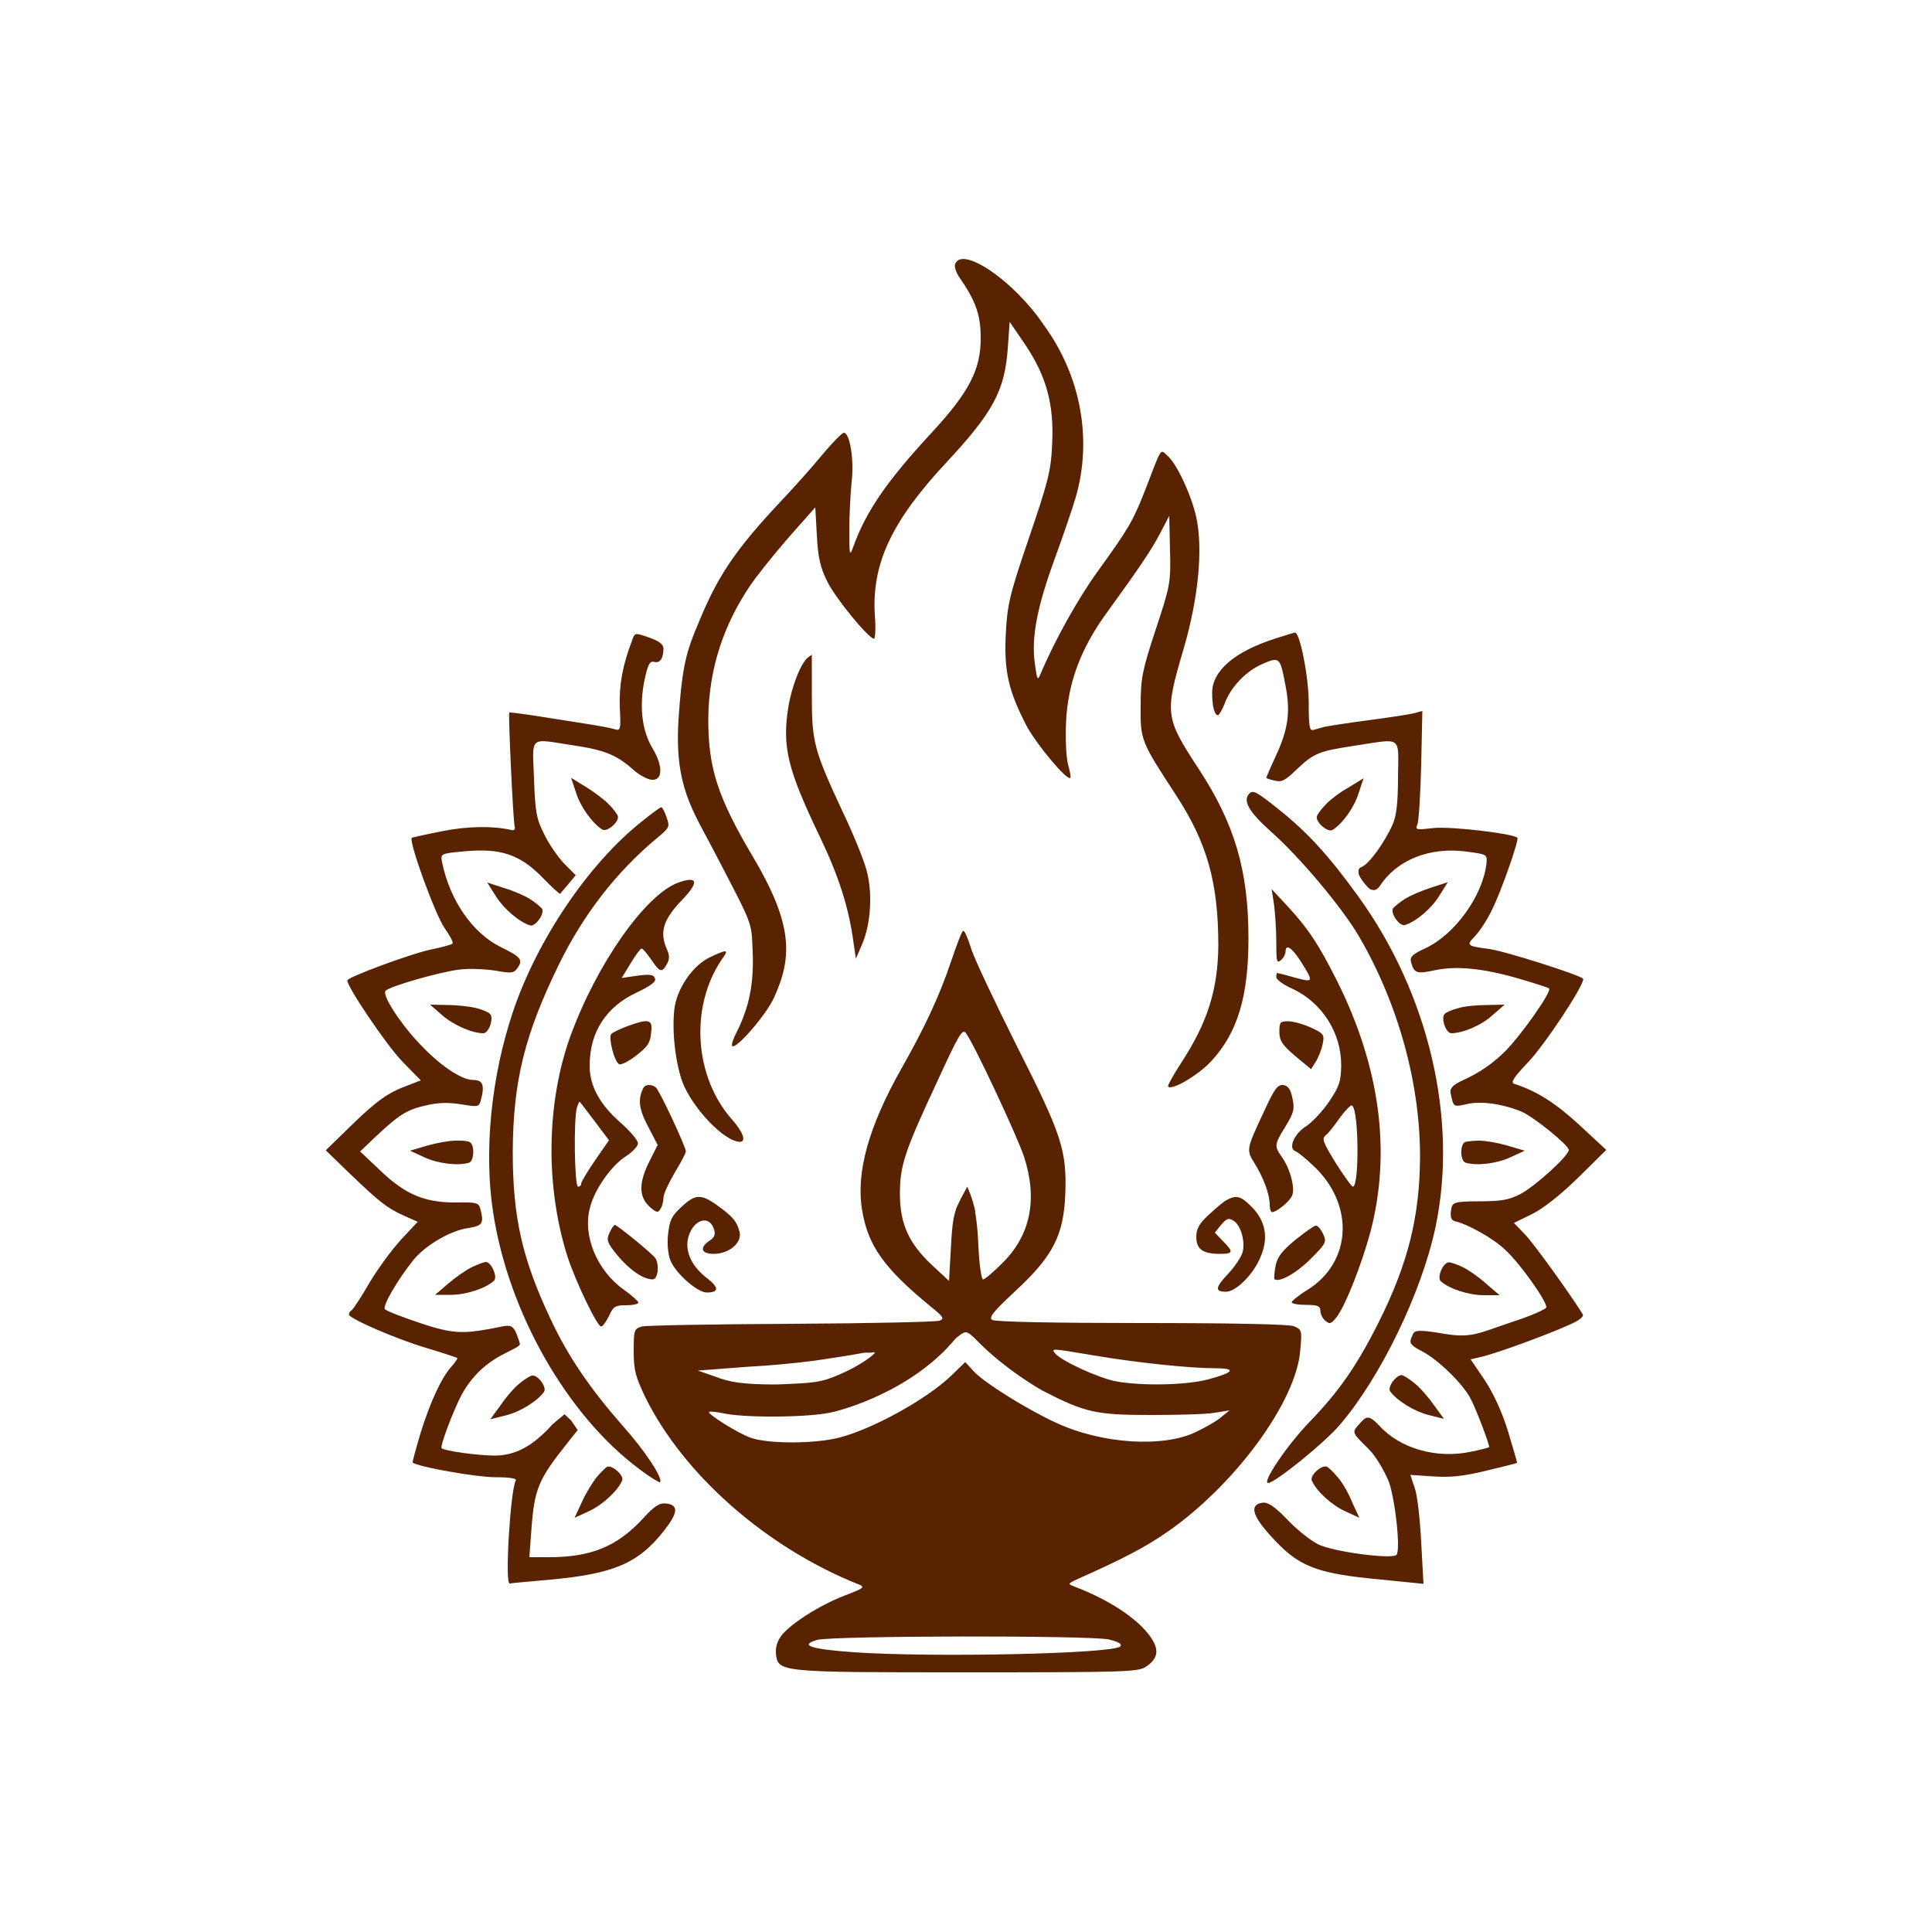 <?xml version="1.0" encoding="utf-8"?>
<!-- Generator: Adobe Illustrator 24.3.0, SVG Export Plug-In . SVG Version: 6.00 Build 0)  -->
<svg version="1.1" id="Layer_1" xmlns="http://www.w3.org/2000/svg" xmlns:xlink="http://www.w3.org/1999/xlink" x="0px" y="0px"
	 viewBox="0 0 500 500" style="enable-background:new 0 0 500 500;" xml:space="preserve">
<style type="text/css">
	.st0{display:none;fill:url(#SVGID_1_);}
	.st1{display:none;}
	.st2{display:inline;fill:url(#SVGID_2_);}
	.st3{fill-rule:evenodd;clip-rule:evenodd;fill:#592301;}
	.st4{fill:#592301;}
	.st5{display:none;fill:url(#SVGID_3_);}
	.st6{fill:url(#SVGID_4_);}
	.st7{fill:url(#SVGID_5_);}
	.st8{fill:url(#SVGID_6_);}
</style>
<radialGradient id="SVGID_1_" cx="249.415" cy="251.002" r="255.638" gradientUnits="userSpaceOnUse">
	<stop  offset="3.409785e-07" style="stop-color:#FFB545"/>
	<stop  offset="1" style="stop-color:#FF9E31"/>
</radialGradient>
<rect x="-6.2" y="-4.6" class="st0" width="511.3" height="511.3"/>
<g>
	<g class="st1">
		<linearGradient id="SVGID_2_" gradientUnits="userSpaceOnUse" x1="250.38" y1="313.564" x2="250.38" y2="82.594">
			<stop  offset="0" style="stop-color:#FFAE3F"/>
			<stop  offset="1.284513e-02" style="stop-color:#FFAE3D"/>
			<stop  offset="0.139" style="stop-color:#FFAB2C"/>
			<stop  offset="0.285" style="stop-color:#FC8921"/>
			<stop  offset="0.379" style="stop-color:#FB781B"/>
			<stop  offset="1" style="stop-color:#FF7B1E"/>
		</linearGradient>
		<path class="st2" d="M319.2,239.5l-7.1,31.5c-3.2,3.3-6.4,6.6-9.7,9.9c-0.2-0.1-0.5-0.4-0.8-0.8c-0.5-0.9-0.3-1.8-0.3-2
			c1.2-5,2.1-11.4,2.2-18.8c0-6.3-0.6-11.8-1.4-16.3c-0.2-1.3-0.5-2.7-0.8-4c-0.3-0.9-1-1.7-2-1.6c-1.4,0.2-0.8,1.8-0.9,2.8
			c-0.8,9.9-3.9,19-10,27c-1.1,1.4-2.2,2.4-4,2.4c1.3-7.3,2.4-14.5,1-22c-2.4-13.5-8.6-24.4-19.8-32.5c-5.2-3.8-10-8.2-14.4-12.9
			c-7.3-7.8-9.8-16.9-8.4-27.2c0.2-1.3,0.4-2.8-0.7-3.4c-1.5-0.9-2.5,0.7-3.4,1.6c-7.3,7.7-8,17.1-5.2,26.5c2.4,8,6,15.8,7.5,24.1
			c1.7,9.2-1.2,17.5-6.2,25.2l-2.1,2.6c-2.2,2.6-4.4,5.3-6.5,8.1c-1.8,2.2-3.6,4.5-5.3,6.7c-0.7,1-1.6,2.3-2.5,4
			c-0.9,1.8-1.4,3.3-1.9,4.8c-0.3,0.8-1,3-1.6,6c-0.4,1.8-0.5,3-0.8,5.4c-0.4,3.3-0.6,5.1-0.7,7.7c-0.1,2.1,0,4.5,0.2,7.1
			c0.2,2.8,0.6,5.3,1.1,7.5c-4.1,1.6-8.2,3.3-12.3,4.9c-5.8-8.3-12.5-21-12.9-36.9c-0.1-2.1,0-4.1,0.1-6c4.5-10.9,9-21.8,13.5-32.7
			c0-0.1,0-0.3-0.1-0.5l-1.7,1.3c0,0,0,0-1-2.3c-0.3-0.8,0-1.3,0.7-1.6c-2.3-6.1-5.7-11.6-8.7-17.3c-0.6-1.1-1.2-2.3-1.7-3.5
			l-2.3-1.4l-5.2-9.8l-1.3-30.9l3.7-0.5c2.3-11.5,7.8-22.5,16.7-31.3c1.7-1.7,3.2-3.7,5-5.6c-0.4-1-0.4-2.1,1.5-2.6
			c3.8-1,3.8-1,3.8-1l9.7,29.5l-0.6,0.1c1.5,1.5,3.2,3,5.1,4.5c-3.7-19.7,5.8-33.4,18.1-46.1c3.8-3.9,7.1-8.2,10.6-12.3
			c0.1-0.2,0.3-0.3,0.4-0.5l0,0l3.3-8.5l1.8-7.9c0,0,0,0,0,0c-0.1-2-0.2-4.1-0.3-6.9c4.1,4.1,7,8.5,8.9,13.2l4,0.3l2,15.3l-1,12.8
			l-3.9,13.7l-5.2,16.8l-1.2,9.6l1.3,14.1l4.3,9.9l4.1,7l-0.7,2.1c1,0.9,2,1.8,3.1,2.6c-0.3-4.2-0.8-8-0.9-11.9
			c-0.1-11,3.9-20.7,10.1-29.5c4.4-6.3,9.2-12.3,13.2-19.2l2.9-9.8l5,3.7l-3.4,27.6l-3.6,32.1h-2.6c1.2,2.7,2.7,5.4,4.6,7.9
			c5.2,7.1,9.6,14.4,11.6,23l2.4-1.5l2.4,14.3l-0.6,0.2L319.2,239.5z"/>
	</g>
	<path class="st3" d="M247.2,68.3c-0.3,0.6,0.2,2.2,1.1,3.5c4.1,5.9,5.5,9.6,5.5,15.5c0.1,8.3-3,14.2-12.8,24.8
		c-11.3,12.2-16.8,20.1-20.1,29.2c-1,2.8-1.1,2.6-1.1-4.1c0-3.8,0.3-9.5,0.6-12.5c0.7-5.8-0.5-12.7-2-12.7c-0.5,0-3,2.6-5.7,5.8
		c-2.6,3.2-7.9,9.1-11.8,13.2c-13.1,14-16.4,21-21.2,32.8c-2.3,5.7-3.3,10.2-4.1,22.4c-1.1,17.3,3.7,23.5,9.2,34.1
		c10.4,20,9.6,17.9,10,26.2c0.3,8.1-0.9,14.1-4.1,20.5c-0.9,1.7-1.5,3.4-1.2,3.7c1,1,9-8.3,10.9-12.7c4.7-10.4,4.8-18.8-5.5-36.2
		c-9.2-15.5-11.6-23.1-11.6-35.6c0.1-14,4.5-25.1,10.6-34.3c1.7-2.6,6.3-8.3,10.1-12.7l7-7.9l0.4,7.3c0.3,5.7,0.9,8.3,2.7,11.9
		c2.1,4.3,10.7,14.8,12.1,14.8c0.3,0,0.5-2.7,0.2-6.1c-0.8-13.3,4.3-24.3,18.6-39.6c11.9-12.8,15-18.4,15.8-29.3l0.5-7l3.9,5.7
		c5.6,8.3,7.6,15.6,7.1,25.8c-0.3,7.1-1,9.7-6,24.4c-5.1,14.9-5.6,17.3-6,24.8c-0.5,9.7,0.7,14.8,5.3,23.7
		c2.5,4.8,10.6,14.5,11.4,13.6c0.2-0.2-0.1-1.7-0.6-3.5c-0.5-1.9-0.7-6.6-0.5-11.1c0.5-10,3.8-18.8,10.3-27.8
		c8.9-12.3,11.6-16.3,14-20.8l2.4-4.6l0.2,8.8c0.2,8.5,0.1,9.1-3.7,20.6c-3.5,10.6-3.9,12.7-3.9,19.7c-0.1,9,0.1,9.3,9.1,23.1
		c8.1,12.4,11,22.7,11,39c-0.1,11.4-2.8,20-9.7,30.5c-2,3.1-3.5,5.8-3.3,6c1,1.1,7.9-3,11.2-6.6c6.8-7.4,9.6-16.7,9.6-31.8
		c0-17.6-3.6-29.7-13-44c-8.6-13.1-8.7-14.2-3.8-30.8c3.8-13,5.1-25.8,3.3-34.1c-1.2-5.6-5-13.8-7.4-15.9c-2-1.8-1.4-2.7-5.9,9
		c-3.1,7.9-4.3,9.9-12.1,20.7c-5.1,7-11.3,18.1-14.9,26.7c-0.8,1.9-0.9,1.6-1.5-2.8c-0.9-6.8,0.6-14.5,5.2-27.1
		c2.2-6,4.6-13.1,5.4-15.8c4.3-14.9,1.4-31.3-8.2-44.5C262.4,72.6,249,63.6,247.2,68.3L247.2,68.3z M163.6,165.7
		c-2.5,6.5-3.4,11.6-3.2,17.3c0.3,5.9,0.2,6.2-1.4,5.7c-0.9-0.3-4.2-0.9-7.4-1.4c-3.2-0.5-8.9-1.4-12.7-2c-3.9-0.6-7-1-7.1-0.9
		c-0.3,0.3,1,28.3,1.4,29.5c0.2,0.7-0.1,1.1-0.9,0.9c-4.7-1.1-11.3-1-17.8,0.3c-4.1,0.8-7.6,1.6-7.9,1.7c-1,0.6,5.9,19.6,8.4,23.3
		c1.4,2,2.4,3.8,2.1,4.1s-2.9,1-5.9,1.6c-5.3,1.2-21,7-21.3,7.9c-0.4,1.2,10.3,17.1,14.4,21.2l4.6,4.7l-4.9,1.9
		c-3.7,1.5-6.6,3.5-12.3,9l-7.4,7.2l6.1,5.9c7.7,7.4,9.7,9,14.1,11l3.6,1.6l-4.3,4.6c-2.3,2.5-6,7.5-8.2,11.2
		c-2.1,3.7-4.2,6.8-4.6,7.1c-0.4,0.2-0.7,0.7-0.7,1.1c0,1,12.1,6.3,20.2,8.7c4.1,1.2,7.5,2.4,7.8,2.5c0.2,0.2-0.5,1.2-1.4,2.2
		c-2.6,2.8-5.6,9.3-8.1,17.4c-1.2,4-2.1,7.4-2,7.5c1.2,1.1,16.5,3.8,21.3,3.8c3.6,0,5.7,0.3,5.4,0.8c-1.4,2.3-2.9,26.9-1.6,26.7
		c0.4-0.1,5.2-0.5,10.6-1c16.3-1.5,22.7-4.2,29.3-12.6c3.7-4.7,3.9-6.7,0.6-7.1c-1.7-0.2-3,0.6-6.1,4c-6.7,7.2-13.4,9.9-24.3,9.9h-5
		l0.5-6.8c0.8-11,1.7-13.2,9.7-23.2l2.3-2.9l-1.7-2.5l-1.7-1.6l-3.1,2.6c-5,5.6-9.6,8.1-15,8.1c-4.2,0-13-1.2-13.7-1.9
		c-0.5-0.5,3-9.7,5.2-13.9c2.6-4.7,6.2-8.2,11.3-10.7c4.3-2.2,3.9-1.9,3.5-3.3c-1.7-5.1-2.1-3.9-8-2.9c-6.4,1.1-9.1,1.2-17-1.4
		c-5.1-1.7-9.5-3.4-9.7-3.8c-0.6-0.9,3.3-7.6,7.3-12.6c3-3.8,9.7-7.8,14.4-8.4c3.6-0.6,4-1.2,3-5c-0.4-1.5-1-1.7-6-1.6
		c-8.2,0.1-13.3-2-19.7-8.1l-5.4-5.1l4.3-4.1c5.9-5.5,7.9-6.8,13.1-7.9c3-0.7,5.6-0.7,8.8-0.2c4.2,0.7,4.5,0.7,5-0.9
		c1.1-4,0.6-5.4-1.9-5.4c-3.2,0-9-4-14.4-9.9c-5.1-5.5-9.3-12.3-8.3-13.2c1.2-1.2,14.5-5,19.3-5.5c2.5-0.3,6.5-0.1,9.1,0.3
		c3.9,0.7,4.7,0.7,5.6-0.5c1.7-2.3,1.1-3-4.2-5.6c-7.3-3.6-13.2-12.1-15.2-22c-0.4-2.2-0.4-2.2,6-2.8c9.2-0.8,14.1,0.8,20,6.8
		c2.4,2.5,4.5,4.4,4.6,4.2c0.1-0.2,1.1-1.3,2.1-2.5l1.9-2.3l-3-3c-1.6-1.7-4-5.1-5.2-7.7c-2-3.9-2.3-5.8-2.6-14.3
		c-0.4-11.3-1.5-10.4,10.2-8.6c8.1,1.2,11.2,2.5,15.5,6.3c1.5,1.4,3.7,2.5,4.7,2.6c2.9,0.3,3.1-3.4,0.3-8.1
		c-2.8-4.6-3.5-11-2.1-17.7c0.9-4.2,1.4-5,2.5-4.7c1.5,0.4,2.4-0.9,2.4-3.5c0-1-1.1-1.9-3.7-2.8
		C164.3,163.7,164.3,163.7,163.6,165.7L163.6,165.7z M330.2,165.2c-10.7,3.4-16.5,8.4-16.5,14.1c0,3.4,0.6,5.8,1.5,5.8
		c0.3,0,1.1-1.4,1.7-2.9c1.5-4.3,5.6-8.6,9.9-10.4c4.4-1.9,4.5-1.7,5.9,5.7c1.3,6.7,0.7,11.2-2.5,18.1c-1.4,3-2.5,5.6-2.5,5.7
		s1,0.5,2.1,0.7c1.9,0.5,2.8,0,5.6-2.7c4.6-4.4,5.9-4.9,15.1-6.3c12.6-1.9,11.4-2.8,11.3,8.1c0,6.6-0.4,10.1-1.4,12.3
		c-2.1,4.7-6.2,10.4-8.1,11c-0.9,0.3-0.7,1.2-0.7,1.6c0,0.9,2.6,4.2,3.2,4.2c0.2,0,1.2,0.7,2.3-0.9c4.4-6.8,13-10.2,22.5-8.9
		c5.2,0.7,5.3,0.7,5.1,3c-0.9,8.3-8.1,18.4-15.8,22c-3.5,1.6-4.1,2.3-3.7,3.7c0.8,2.8,1.5,3,6.1,2c5.7-1.2,12.6-0.5,21.9,2.2
		c4.1,1.2,7.5,2.3,7.7,2.5c0.8,0.8-7.7,12.8-11.8,16.7c-4.5,4.3-8.4,6.1-11.2,7.4c-2,1-2.7,1.9-2.5,2.9c0.8,3.9,0.7,3.7,4.4,2.9
		c3.6-0.8,9.2,0,14,2c3.2,1.4,12.2,8.7,12.2,9.9c0,1.5-8.7,9.4-12.5,11.4c-2.9,1.5-4.8,1.9-10.8,1.9c-6.5,0-6.8,0.4-7.1,1.9
		c-0.5,2.5,0.2,3.1,1.1,3.3c2.8,0.6,9.6,4.2,12.9,7.4c3.8,3.5,10.6,13.1,10.6,14.8c0,0.5-4.1,2.3-9.1,3.9c-8.1,2.7-10.2,4.2-17.2,3
		c-8.1-1.4-7.9-0.7-8.4,0.5c-0.7,1.5-1.1,2.2,2.5,4c4.1,2.1,10.7,8.5,12.6,12.3c1.4,2.6,4.8,11.6,4.8,12.5c0,0.1-2.1,0.7-4.7,1.2
		c-8.9,1.9-18.4-0.8-23.8-6.8c-2.9-3.1-3.5-2.1-5-0.5c-2,2.3-2.3,2.1,2.3,6.6c2.1,2.1,4.1,5.9,5,7.9c1.7,3.8,3.4,18.2,2.2,19.5
		c-1.1,1.2-16.6-0.8-20.4-2.8c-1.9-1-5.5-3.8-7.9-6.4c-3.3-3.4-5-4.5-6.4-4.3c-3.3,0.5-2.7,3.2,1.9,8.3c7.3,8.2,11.6,10,28.9,11.6
		l10.9,1.1l-0.6-10.8c-0.3-6-1-12.3-1.7-14.1l-1.1-3.3l6,0.4c4.6,0.3,8-0.1,13.7-1.5c4.2-1,7.8-1.9,7.9-2c0.1-0.1-1-3.7-2.3-8.1
		c-1.6-5.2-3.8-9.9-6.1-13.4l-3.6-5.3l3.4-0.8c4.1-1.1,15.8-5.3,21.8-8c2.9-1.2,4.2-2.3,3.8-2.9c-3.3-5.3-12.6-18.2-14.9-20.6
		l-2.9-3l4.7-2.3c3-1.5,7.4-5,11.9-9.4l7.3-7.2l-7-6.5c-6.1-5.6-10.9-8.7-16.8-10.6c-1-0.3-0.3-1.5,3.3-5.3
		c4.5-4.6,15.1-20.7,14.5-21.9c-0.6-0.9-20.3-7.2-24.3-7.7c-5.9-0.8-6-0.9-3.6-3.4c1.2-1.3,3.2-4.3,4.4-6.9c2.3-4.6,7-18,6.5-18.5
		c-1.2-1.1-17.5-3-21.7-2.5c-4.4,0.5-4.8,0.5-4.2-0.9c0.4-0.8,0.8-7.8,1-15.4l0.3-14l-2.2,0.6c-1.2,0.3-6.5,1.1-11.8,1.8
		c-5.3,0.7-10.4,1.5-11.3,1.7l-2.9,0.8c-1,0.3-1.2-0.9-1.2-6.9c0-6.8-2.3-18.5-3.6-18.3C335,163.7,332.7,164.4,330.2,165.2
		L330.2,165.2z M209.3,170c-1.9,1.2-4.4,7.5-5.3,13.1c-1.6,10.2-0.2,16,8.2,33.5c4.8,10,7.5,18.3,8.7,27.4l0.6,4.1l1.6-3.7
		c2.3-5.3,2.8-13.5,1.1-19.4c-0.7-2.6-3.5-9.5-6.2-15.1c-7.4-15.9-7.9-17.9-7.9-30.1v-10.5C210.2,169.4,209.8,169.7,209.3,170
		L209.3,170z M323.3,205.4c-1.7,1.8-0.2,4.6,5.6,9.8c7.5,6.6,18.7,20,22.9,27.3c10.1,17.4,15.8,38.1,15.7,57.2
		c-0.1,15.1-3.1,27.3-10.6,42.3c-5.7,11.4-10.3,18-18,26c-5.9,6.1-12.4,15.8-10.7,15.8c1.7,0,14.5-10.3,18.5-15
		c10.5-12.2,21.2-34.2,24.8-51.2c5.9-27.8-1.7-60.3-19.9-85.5c-7.5-10.4-13.1-16.6-20.5-22.5C325.1,204.8,324.3,204.4,323.3,205.4
		L323.3,205.4z M166.1,212.6c-13.8,10.9-27.2,30.8-33.4,49.4c-5.6,16.7-7.5,36-5.1,51.6c3.9,26,19.2,52.8,38,66.7
		c2.6,2,5,3.4,5.2,3.3c0.9-0.9-3.8-8.1-9.9-14.9c-8.3-9.5-13.9-17.7-18.4-27.3c-7.4-15.7-9.8-26.4-9.8-43.4c0.1-18,3-30.1,11.9-48.3
		c6.4-13.1,14.9-24,25.3-32.7c3.4-2.8,3.5-3,2.6-5.5c-0.5-1.5-1.1-2.6-1.4-2.6C170.8,209,168.5,210.6,166.1,212.6L166.1,212.6z
		 M175.6,228.4c-8.5,3-21.2,21.1-28,39.8c-6.2,17.2-6.5,38.7-0.8,56.8c2.1,6.6,7.9,18.6,8.8,18.3c0.5-0.1,1.4-1.5,2.1-2.9
		c1-2.3,1.6-2.6,4.3-2.6c1.7,0,3.2-0.3,3.2-0.7c0-0.3-1.6-1.8-3.7-3.3c-7-4.9-10.8-14.1-8.8-21.3c1.2-4.8,5.6-10.9,9.2-13.2
		c1.7-1.1,3.2-2.6,3.2-3.4c0-0.8-1.9-3-4.1-5c-5.8-5-8.5-9.9-8.4-15.4c0.1-8.4,4.2-14.9,12.1-18.6c3.8-1.8,5.2-2.9,4.8-3.7
		c-0.3-1-1.4-1.1-4.5-0.7l-4.1,0.6l2.3-3.8c1.3-2.1,2.5-3.8,2.8-3.8c0.3-0.1,1.4,1.2,2.5,2.8c2.3,3.4,2.8,3.5,4.1,1.2
		c0.7-1.3,0.7-2.3,0-3.8c-2-4.5-1-7.8,4.3-13.2C181,228.1,180.4,226.7,175.6,228.4L175.6,228.4z M329.7,234c0.3,2.2,0.6,6.6,0.6,9.8
		c0,5,0.1,5.6,1.2,4.7c0.7-0.6,1.2-1.6,1.2-2.2c0-2.1,1.6-1.1,3.8,2.3c3.6,5.7,3.5,5.7-1.4,4.4c-2.4-0.7-4.5-1.2-4.6-1.2
		c-0.1-0.1-0.2,0.5-0.2,1.1c0,0.6,1.9,2,4.2,3c7.7,3.6,12.7,11.5,12.6,20c-0.1,4.1-0.5,5.3-3.2,9.3c-1.7,2.5-4.4,5.3-5.9,6.3
		c-3,1.8-4.7,5.7-2.8,6.4c0.6,0.2,2.7,1.9,4.6,3.7c10.8,10,10.1,25-1.4,32.2c-2.3,1.4-4.1,2.9-4.1,3.2c0,0.4,1.6,0.7,3.7,0.7
		c3,0,3.7,0.3,3.7,1.5c0,0.8,0.6,2.1,1.3,2.6c1.1,1,1.5,0.8,2.9-0.9c2.4-3.2,6.5-13.7,8.8-22.2c5.4-20.8,2.4-42.7-8.7-64.9
		c-4.8-9.5-7.3-13.3-12.8-19.3l-4.1-4.4L329.7,234z M246,249.2c-2.8,8.3-6.6,16.6-12.8,27.5c-8.4,14.9-11.7,26.7-10.1,36.4
		c1.5,9.3,5.7,15.1,17.6,24.9c3.5,2.8,3.8,3.3,2.4,3.8c-0.8,0.3-18.1,0.7-38.3,0.8c-20.2,0.1-37.6,0.4-38.7,0.7
		c-2,0.6-2.1,0.9-2.1,6.4c0,5,0.5,6.6,3,11.9c10,20.2,31.4,38.9,55.1,48.4c1.9,0.7,1.6,1-3.7,3c-6.6,2.6-13.7,7.2-16.1,10.2
		c-1.1,1.4-1.6,3-1.5,4.6c0.5,5,0.3,5,49.4,5c40.4,0,44.3-0.1,46.3-1.4c3.2-2.1,3.6-4.4,1.3-7.7c-3.4-4.9-11-9.8-20-13.2
		c-1.5-0.6-1.4-0.7,1.2-1.9c11.5-5.1,17.4-8.2,22.9-12c17.6-12.1,33.6-33.9,34.6-47.1c0.5-5.3,0.4-5.4-1.7-6.3
		c-1.4-0.5-16-0.8-39.5-0.8c-22.1,0-37.8-0.3-38.5-0.8c-1-0.6,0.2-2.1,6-7.5c9.7-9,12.5-14.4,12.9-25.2c0.4-11.3-1-15.4-12.6-38.3
		c-5.6-11.2-10.9-22.4-11.7-24.9c-0.8-2.6-1.7-4.8-2.1-4.8S247.5,244.8,246,249.2L246,249.2z M183.6,247.8c-4.3,2.1-8.2,7.8-9,12.8
		c-0.8,5.6,0.1,14.1,2,19.4c2.6,6.8,10.9,15.5,14.9,15.5c1.7,0,0.8-2.5-1.9-5.6c-9.9-11-11.2-29.2-2.8-41.6
		C188.8,245.6,188.2,245.6,183.6,247.8L183.6,247.8z M162.3,265.6c-1.8,0.7-3.6,1.5-4.1,2c-0.8,0.8,0.7,7,2,7.8
		c0.5,0.3,2.5-0.7,4.4-2.2c3-2.3,3.7-3.3,3.9-5.9C169,263.8,168,263.5,162.3,265.6z M331.1,267c0,2.3,0.7,3.4,4.1,6.3l4.1,3.4
		l1.2-1.9c0.7-1.1,1.5-3.1,1.8-4.6c0.5-2.5,0.3-2.7-3.1-4.3c-2-0.9-4.6-1.6-5.9-1.6C331.3,264.3,331.1,264.6,331.1,267L331.1,267z
		 M242.6,279.8c-8.6,18.4-9.7,21.9-9.7,29.2c0,7.7,2.3,12.8,8.3,18.4l4.4,4.1l0.5-8.6c0.3-6.6,0.8-9.3,2-11.4
		c0.9-1.5,1.9-2.6,2.1-2.6c1.5,0,2.7,5.5,3,13.4c0.2,4.8,0.8,8.8,1.2,8.8c0.5,0,2.8-2,5.1-4.3c7.2-7.2,9.1-16.4,5.5-27.5
		c-1.9-5.6-12.9-29.1-15-31.9C249.1,266.1,248.2,267.6,242.6,279.8L242.6,279.8z M166.6,281.4c-1.6,2.9-1.3,5.6,1.1,10.1l2.5,4.8
		l-2.1,4.2c-2.8,5.5-2.8,9.1-0.1,11.7c1.8,1.6,2.3,1.8,2.9,0.7c0.5-0.7,0.8-2,0.8-2.9c0-1,1.4-3.9,2.9-6.5c1.6-2.6,2.9-5.1,2.9-5.5
		c0-1.2-6.9-16-7.8-16.6C168.7,280.6,167.1,280.6,166.6,281.4L166.6,281.4z M327.1,287.7c-4.6,9.8-4.6,9.9-2.4,13.4
		c2.3,3.7,3.9,8,3.9,10.7c0,1.1,0.3,1.9,0.6,1.9c1.1,0,4.3-2.5,5.1-4.1c1-1.8-0.3-6.9-2.5-10.1c-2.1-2.9-2-3.3,0.9-8
		c2.1-3.5,2.4-4.4,1.8-7.2c-0.5-2.4-1.1-3.3-2.4-3.5C330.6,280.7,329.8,281.8,327.1,287.7L327.1,287.7z M149.3,286.7
		c-0.9,3.2-0.6,20.4,0.3,20.4c0.5,0,0.8-0.3,0.8-0.8c0-0.4,1.6-3.1,3.6-6l3.6-5.2l-3.6-4.8c-2-2.6-3.7-4.9-3.9-5.1
		C149.9,285,149.6,285.7,149.3,286.7L149.3,286.7z M346.8,289.2c-1.4,2-3,4.1-3.7,4.6c-1.1,0.9-0.7,1.8,2.6,7.2
		c2.1,3.3,4.1,6.1,4.4,6.1c1.7,0.2,1.6-19.9-0.2-21C349.6,285.9,348.2,287.3,346.8,289.2L346.8,289.2z M176.3,312.4
		c-2.5,2.3-3,3.4-3.4,7c-0.3,2.5,0,5.3,0.6,6.8c1.4,3.4,7,8.3,9.4,8.3c3.2,0,3.2-1.3,0.1-3.7c-3.8-2.9-5.6-6.5-5-10
		c1-5,5.5-6.8,6.8-2.6c0.4,1.2,0.1,2.1-1.2,2.9c-2.6,1.8-2.2,3.4,1.1,3.4c4,0,7.4-2.9,6.7-5.7c-0.7-2.7-1.7-3.9-5.7-6.8
		C181.4,308.9,179.9,309,176.3,312.4z M317.4,310.6c-0.9,0.5-3,2.3-4.7,3.9c-2.4,2.2-3.1,3.6-3.1,5.6c0,3.2,1.7,4.4,6.1,4.4
		c3.5,0,3.6-0.5,0.8-3.3l-2.1-2.2l1.6-2c1.4-1.6,1.9-1.9,3.2-1.1c1.9,1.1,3.1,5.3,2.4,8.1c-0.3,1.2-2,3.8-3.8,5.7
		c-3.4,3.6-3.4,4.6-0.5,4.6c2.5,0,6.9-4.3,8.8-8.7c2.3-5.1,1.5-9.6-2.2-13.3C321.1,309.5,320,309.2,317.4,310.6z M157.7,319.1
		c-0.8,1.8-0.6,2.5,2.1,5.8c3.1,3.7,6.6,6.2,9.1,6.2c1.4,0,1.8-3.7,0.7-5.5c-0.7-1.1-9.9-8.6-10.5-8.6
		C158.8,317.1,158.2,318,157.7,319.1L157.7,319.1z M335.2,320.9c-3.5,2.9-4.7,4.5-5.1,6.8c-0.3,1.6-0.4,3.1-0.3,3.3
		c1.1,1.1,5.7-1.5,9.3-5.1c4.1-4.1,4.3-4.5,3.3-6.6c-0.6-1.2-1.4-2.2-1.9-2.1C340.1,317.2,337.7,318.9,335.2,320.9L335.2,320.9z
		 M245.2,348.8c-12.2,12.7-29.5,16.6-29.5,16.6c-5.4,1.4-21.4,1.6-27.8,0.5c-2.3-0.5-4.2-0.7-4.4-0.5c-0.5,0.5,7.4,5.5,10.8,6.7
		c4.6,1.6,16.7,1.6,23.1-0.1c8.7-2.3,22.4-9.9,28.7-15.9l3.7-3.6l2.4,2.6c2.8,2.9,13.5,9.6,21.1,13.1c11.8,5.5,27.7,6.5,36.2,2.4
		c2.5-1.2,5.5-2.9,6.6-3.9l2.1-1.7l-3.7,0.6c-2.1,0.4-9.5,0.6-16.5,0.6c-14.4,0-17.1-0.6-28.2-6.3c0,0-9.4-5.2-17.1-13.1
		c-0.1-0.1-0.3-0.3-0.6-0.6c-0.9-0.8-1.1-1-1.5-1.2c-0.2-0.1-0.4-0.2-0.7-0.2c-0.3,0-0.8,0.1-2.1,1.2c-0.5,0.4-0.7,0.6-1.7,1.8
		C245.8,348.1,245.5,348.4,245.2,348.8z M223,350.2c-3.8,0.7-7.8,1.3-11.9,1.9c-6.1,0.8-11.9,1.3-17.3,1.6l-13.2,1l4.6,1.6
		c3.7,1.4,6.8,2,15.8,2c10-0.4,11.4-0.5,16.3-2.6c5.2-2.2,9.3-5.3,9.1-5.7c0-0.1-0.5,0-1.4,0.1C224.2,350,223.5,350.1,223,350.2z
		 M273.1,350.3c1.6,1.9,11.3,6.4,15.8,7.2c6.5,1.2,18,1,23.7-0.5c6.8-1.8,7.5-2.9,1.9-2.9c-6.5,0-20.1-1.4-31.3-3.3
		C271.8,348.9,272,348.9,273.1,350.3L273.1,350.3z M211.5,424.4c-4.8,1.4-1.7,2.4,9.5,3.2c20.6,1.4,67,0.4,68.9-1.5
		c0.6-0.6-0.4-1.2-2.9-1.8C282.4,423.2,215.6,423.3,211.5,424.4L211.5,424.4z"/>
	<path class="st3" d="M363.5,232.7c-1.4,0.9-2.7,2-3,2.4c-0.7,1.3,1.7,4.7,3.1,4.3c2.9-0.9,6.9-4.3,8.9-7.6l2.2-3.5l-4.3,1.4
		C367.9,230.5,364.9,231.8,363.5,232.7L363.5,232.7z"/>
	<path class="st3" d="M377.4,260.9c-1.6,0.4-3.2,1.1-3.5,1.5c-1.1,1,0.3,5,1.7,5c3,0,7.9-2.1,10.7-4.7l3.1-2.7l-4.6,0.1
		C382.3,260.1,379,260.4,377.4,260.9L377.4,260.9z"/>
	<path class="st3" d="M382.9,295.2c-1.7,0-3.4,0.2-3.8,0.4c-1.3,0.7-1.2,4.9,0.2,5.3c2.9,0.9,8.2,0.2,11.6-1.4l3.7-1.7l-4.4-1.3
		C387.8,295.8,384.5,295.2,382.9,295.2L382.9,295.2z"/>
	<path class="st3" d="M378.5,327.9c-1.5-0.7-3.2-1.3-3.6-1.2c-1.5,0.1-3.1,4-2,4.9c2.2,2,7.3,3.6,11.1,3.6l4.1,0l-3.5-3
		C382.7,330.5,380,328.6,378.5,327.9L378.5,327.9z"/>
	<path class="st3" d="M366.1,358c-1.3-1.1-2.8-2-3.2-2.1c-1.4-0.3-4,3.1-3.1,4.2c1.7,2.4,6.3,5.2,9.9,6.1l4,1l-2.7-3.7
		C369.6,361.5,367.4,359,366.1,358L366.1,358z"/>
	<path class="st3" d="M346.2,382.3c-1.1-1.3-2.3-2.5-2.8-2.7c-1.4-0.6-4.5,2.3-3.9,3.6c1.2,2.7,5.1,6.3,8.6,7.9l3.7,1.7l-1.9-4.1
		C349,386.4,347.3,383.5,346.2,382.3L346.2,382.3z"/>
	<path class="st3" d="M343.1,208.2c-1.2,1.2-2.2,2.6-2.3,3.1c-0.4,1.4,2.8,4.2,4,3.5c2.6-1.5,5.7-5.9,6.8-9.5l1.3-3.9l-3.9,2.4
		C346.8,205,344.2,207,343.1,208.2L343.1,208.2z"/>
	<path class="st3" d="M137.2,232.7c-1.4-0.9-4.4-2.2-6.8-2.9l-4.3-1.4l2.2,3.5c2,3.2,6,6.7,8.9,7.6c1.3,0.4,3.8-3,3.1-4.3
		C139.9,234.7,138.6,233.6,137.2,232.7L137.2,232.7z"/>
	<path class="st3" d="M123.3,260.9c-1.6-0.4-4.9-0.8-7.4-0.8l-4.6-0.1l3.1,2.7c2.8,2.5,7.7,4.7,10.7,4.7c1.4,0,2.8-4,1.7-5
		C126.5,262,124.9,261.3,123.3,260.9L123.3,260.9z"/>
	<path class="st3" d="M117.8,295.2c-1.6,0-4.9,0.6-7.3,1.3l-4.4,1.3l3.7,1.7c3.4,1.6,8.7,2.3,11.6,1.4c1.3-0.4,1.5-4.6,0.2-5.3
		C121.2,295.3,119.5,295.1,117.8,295.2L117.8,295.2z"/>
	<path class="st3" d="M122.2,327.9c-1.5,0.7-4.2,2.6-6.1,4.2l-3.5,3l4.1,0c3.8,0,8.9-1.6,11.1-3.6c1.1-0.9-0.6-4.8-2-4.9
		C125.3,326.6,123.7,327.2,122.2,327.9L122.2,327.9z"/>
	<path class="st3" d="M134.5,358c-1.3,1-3.5,3.5-4.9,5.6l-2.7,3.7l4-1c3.7-0.9,8.2-3.7,9.9-6.1c0.8-1.2-1.7-4.5-3.1-4.2
		C137.3,356,135.8,356.9,134.5,358L134.5,358z"/>
	<path class="st3" d="M154.4,382.3c-1,1.3-2.8,4.1-3.8,6.4l-1.9,4.1l3.7-1.7c3.5-1.6,7.4-5.2,8.6-7.9c0.6-1.3-2.5-4.1-3.9-3.6
		C156.8,379.8,155.5,381,154.4,382.3L154.4,382.3z"/>
	<path class="st3" d="M157.6,208.2c-1.1-1.2-3.8-3.2-5.9-4.5l-3.9-2.4l1.3,3.9c1.1,3.6,4.3,8,6.8,9.5c1.2,0.7,4.4-2,4-3.5
		C159.8,210.8,158.8,209.4,157.6,208.2L157.6,208.2z"/>
</g>
<path class="st4" d="M249.9,307.9c-0.7,1.3-1.5,2.7-2.1,4.2c-0.1,0.3-0.3,0.6-0.4,1c1.7,0.2,3.4,0.3,5,0.5c-0.1-0.6-0.3-1.3-0.5-2
	c-0.4-1.7-1-3.2-1.6-4.5C250.2,307.3,250.1,307.6,249.9,307.9z"/>
</svg>
